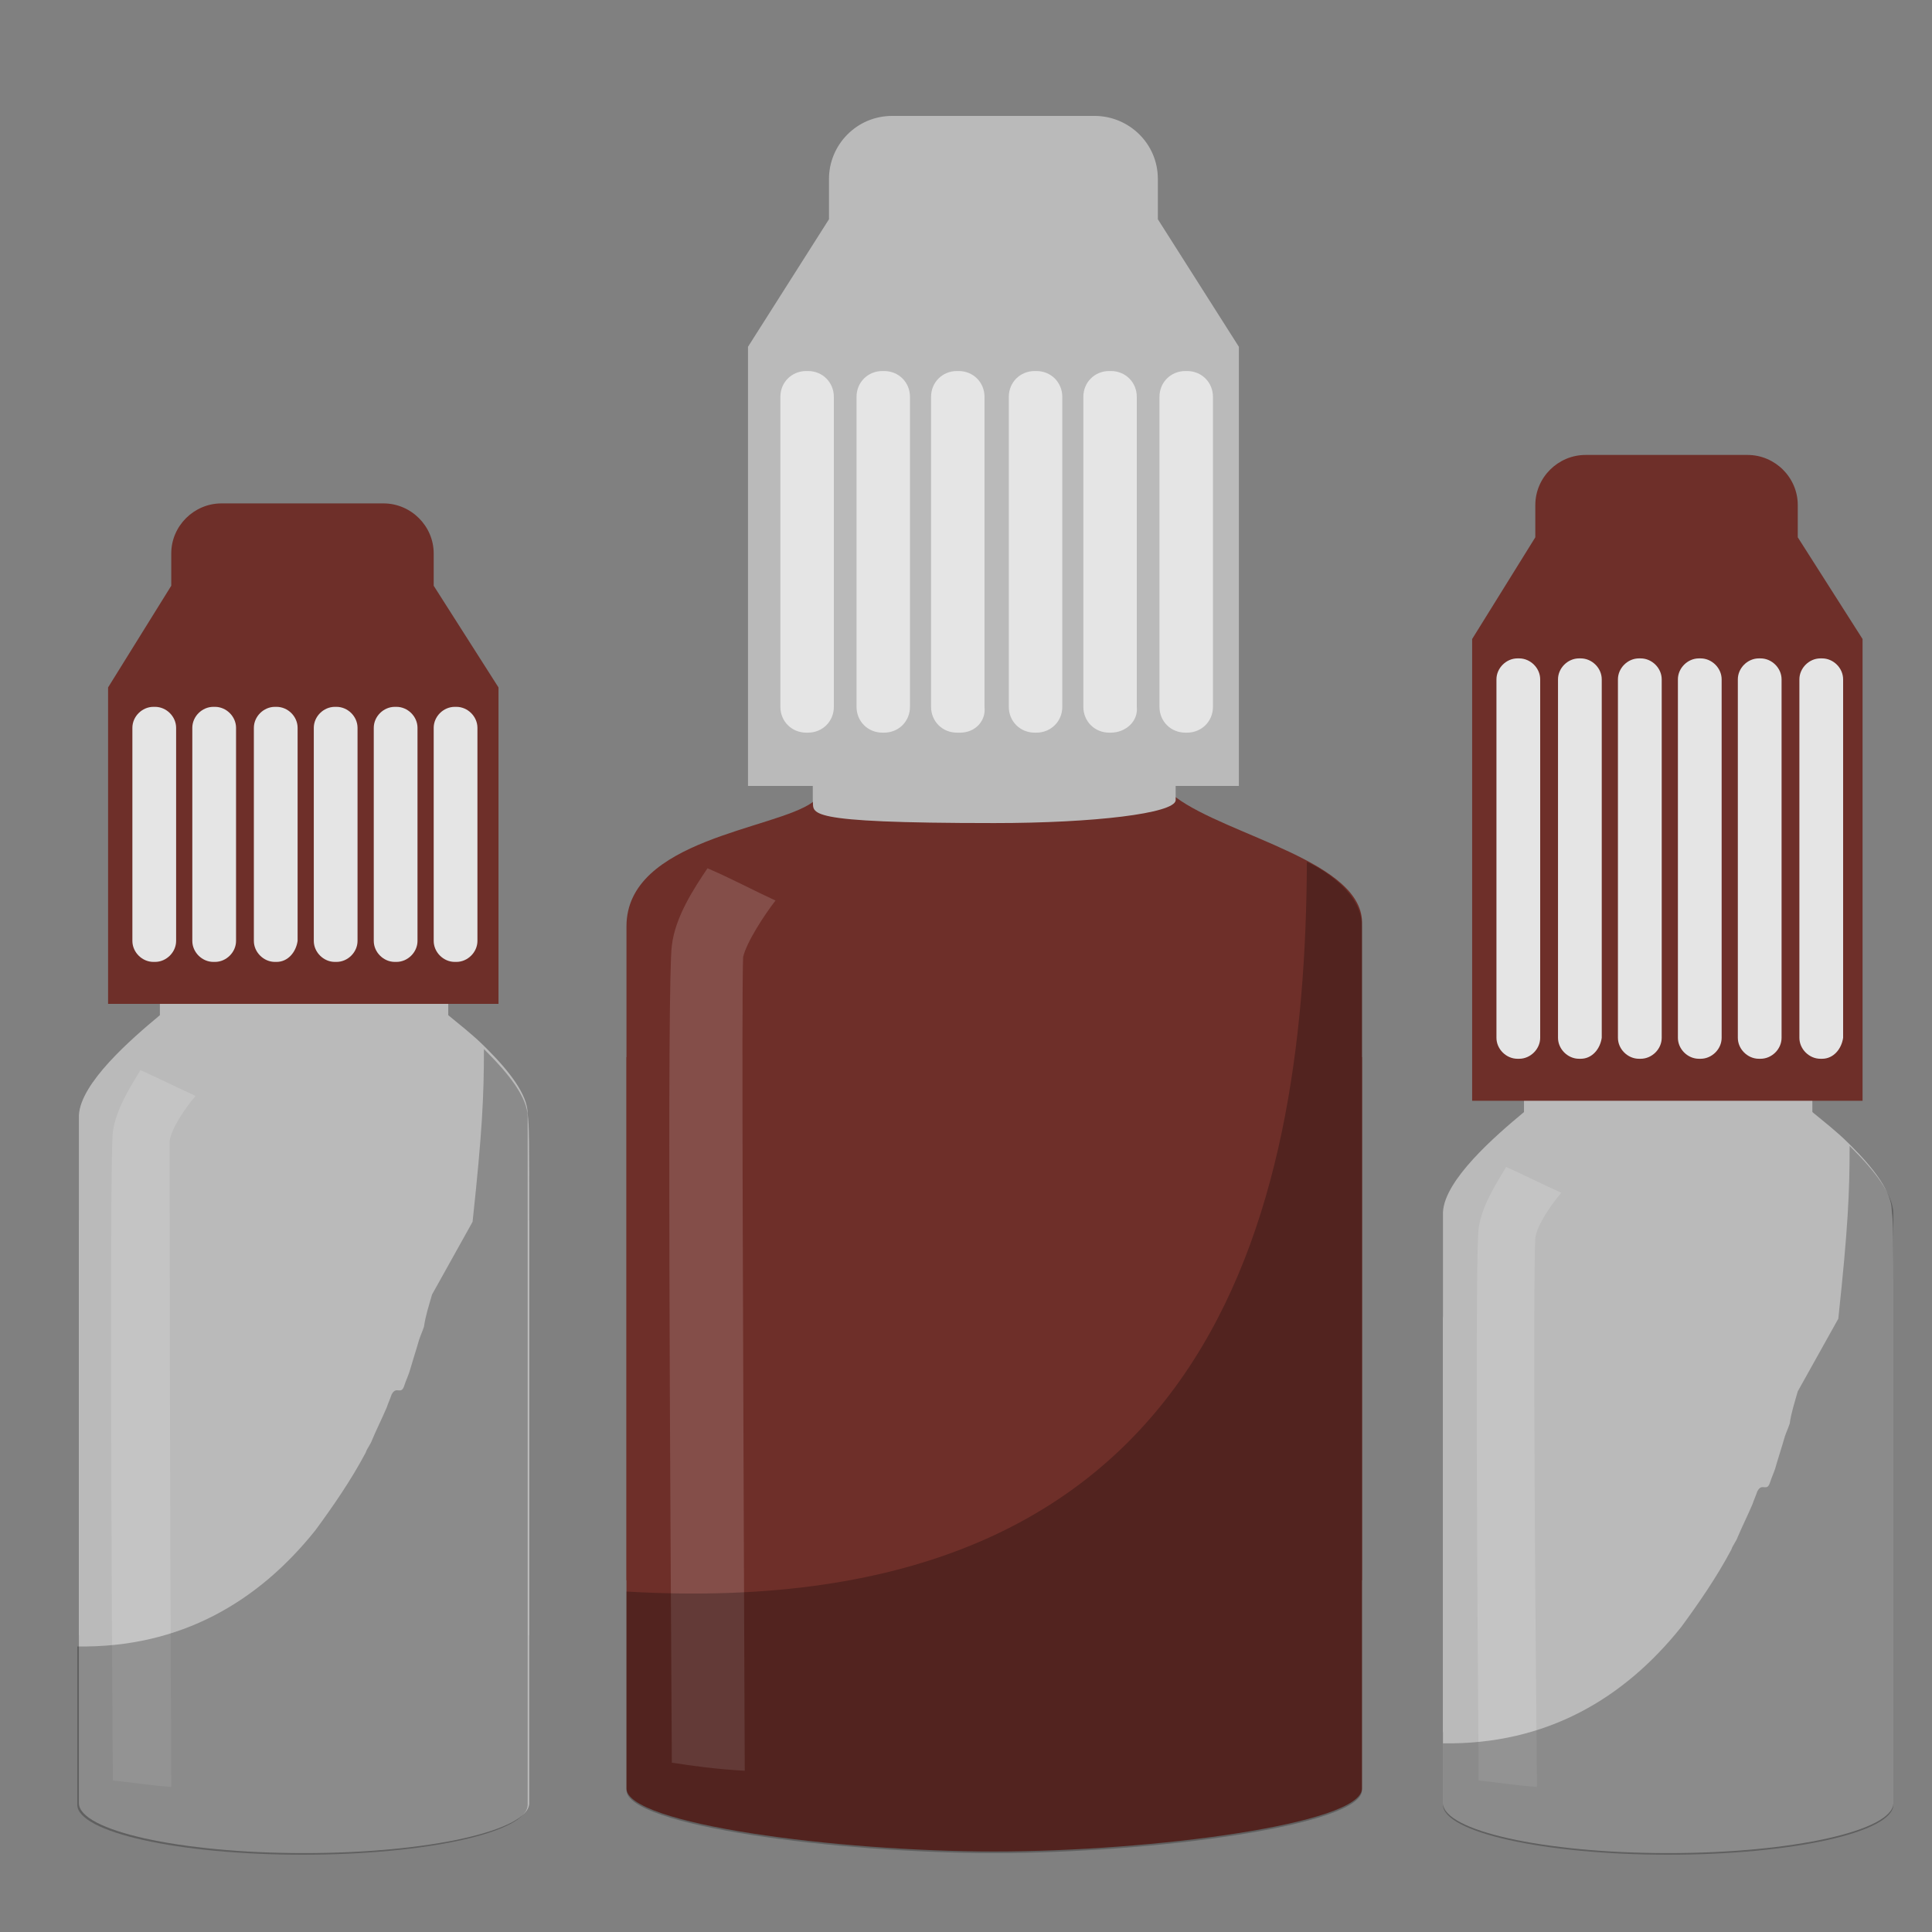 <svg width="50" height="50" viewBox="0 0 50 50" fill="none" xmlns="http://www.w3.org/2000/svg">
<rect x="0" y="0" width="50" height="50" fill="#808080" stroke="none"/>
<g clip-path="url(#clip0_45_836)">
<path d="M13.697 31.579V46.663C13.697 47.373 11.098 47.958 7.87 47.958C4.641 47.958 2.042 47.373 2.042 46.663V28.863C2.084 28.028 3.384 26.9 4.138 26.273C4.474 26.022 4.683 25.855 4.683 25.855H11.014C11.014 25.855 11.266 26.022 11.601 26.273C11.853 26.482 12.23 26.774 12.524 27.067L12.607 27.15C13.152 27.694 13.656 28.32 13.656 28.822C13.697 29.156 13.697 29.49 13.697 31.579Z" fill="#BABABA"/>
<path d="M13.697 31.579V42.318H2.042V31.579H13.697Z" fill="#BABABA"/>
<path d="M11.601 24.602V26.315C11.559 26.566 9.924 26.774 7.87 26.774C5.815 26.774 4.18 26.566 4.138 26.315V24.602H11.601Z" fill="#BABABA"/>
<path d="M11.979 25.312H3.719C3.719 25.312 6.109 21.468 6.277 16.997C6.277 16.496 6.696 16.12 7.199 16.12H8.499C9.002 16.12 9.379 16.496 9.421 16.997C9.589 21.51 11.979 25.312 11.979 25.312Z" fill="#BABABA"/>
<g opacity="0.15">
<path d="M4.432 46.245C3.845 46.203 3.342 46.12 2.922 46.078C2.881 40.437 2.839 29.95 2.922 29.281C3.006 28.696 3.384 28.111 3.635 27.694C4.096 27.902 4.6 28.153 5.061 28.362C4.809 28.655 4.432 29.198 4.39 29.532C4.39 30.201 4.39 37.596 4.432 46.245Z" fill="white"/>
</g>
<path opacity="0.25" d="M11.182 33.501C11.098 33.794 11.014 34.045 10.972 34.337C10.93 34.462 10.889 34.546 10.847 34.671C10.763 34.964 10.679 35.215 10.595 35.507C10.553 35.632 10.511 35.716 10.469 35.841C10.385 36.134 10.26 35.841 10.134 36.092C10.092 36.217 10.05 36.301 10.008 36.426C9.882 36.719 9.756 36.969 9.631 37.262C9.589 37.387 9.505 37.471 9.463 37.596C9.086 38.306 8.624 38.975 8.163 39.602C6.696 41.44 4.683 42.652 2 42.61V46.705C2 47.415 4.599 48 7.828 48C11.056 48 13.656 47.415 13.656 46.705V28.905C13.656 28.404 13.152 27.777 12.607 27.234L12.524 27.15C12.524 28.362 12.482 29.281 12.23 31.621L11.182 33.501Z" fill="black"/>
<path d="M11.224 15.159V14.323C11.224 13.613 10.637 13.028 9.924 13.028H5.732C5.019 13.028 4.432 13.613 4.432 14.323V15.159L2.797 17.791V25.98H12.901V17.791L11.224 15.159Z" fill="#6E2F29"/>
<path d="M4.013 24.894H3.971C3.677 24.894 3.426 24.643 3.426 24.351V18.836C3.426 18.543 3.677 18.293 3.971 18.293H4.013C4.306 18.293 4.558 18.543 4.558 18.836V24.351C4.558 24.643 4.306 24.894 4.013 24.894Z" fill="#E5E5E5"/>
<path d="M5.564 24.894H5.522C5.228 24.894 4.977 24.643 4.977 24.351V18.836C4.977 18.543 5.228 18.293 5.522 18.293H5.564C5.857 18.293 6.109 18.543 6.109 18.836V24.351C6.109 24.643 5.857 24.894 5.564 24.894Z" fill="#E5E5E5"/>
<path d="M7.157 24.894H7.115C6.822 24.894 6.57 24.643 6.57 24.351V18.836C6.57 18.543 6.822 18.293 7.115 18.293H7.157C7.451 18.293 7.702 18.543 7.702 18.836V24.351C7.66 24.643 7.451 24.894 7.157 24.894Z" fill="#E5E5E5"/>
<path d="M8.708 24.894H8.666C8.373 24.894 8.121 24.643 8.121 24.351V18.836C8.121 18.543 8.373 18.293 8.666 18.293H8.708C9.002 18.293 9.253 18.543 9.253 18.836V24.351C9.253 24.643 9.002 24.894 8.708 24.894Z" fill="#E5E5E5"/>
<path d="M10.26 24.894H10.218C9.924 24.894 9.673 24.643 9.673 24.351V18.836C9.673 18.543 9.924 18.293 10.218 18.293H10.26C10.553 18.293 10.805 18.543 10.805 18.836V24.351C10.805 24.643 10.553 24.894 10.26 24.894Z" fill="#E5E5E5"/>
<path d="M11.811 24.894H11.769C11.475 24.894 11.224 24.643 11.224 24.351V18.836C11.224 18.543 11.475 18.293 11.769 18.293H11.811C12.104 18.293 12.356 18.543 12.356 18.836V24.351C12.356 24.643 12.104 24.894 11.811 24.894Z" fill="#E5E5E5"/>
<path d="M49 34.086V46.663C49 47.373 46.401 47.958 43.172 47.958C39.944 47.958 37.344 47.373 37.344 46.663C37.344 46.663 37.344 47.499 37.344 45.075V31.37C37.386 30.535 38.686 29.407 39.441 28.78C39.776 28.529 39.986 28.362 39.986 28.362H46.317C46.317 28.362 46.568 28.529 46.904 28.78C47.155 28.989 47.533 29.281 47.826 29.574L47.91 29.657C48.455 30.201 48.958 30.827 48.958 31.329C49 31.663 49 31.997 49 34.086Z" fill="#BABABA"/>
<path d="M49 34.086V44.825H37.344V34.086H49Z" fill="#BABABA"/>
<path d="M46.904 27.109V28.822C46.862 29.072 45.227 29.281 43.172 29.281C41.118 29.281 39.483 29.072 39.441 28.822V27.109H46.904Z" fill="#BABABA"/>
<path d="M47.281 27.819H39.022C39.022 27.819 41.411 20.215 41.579 15.744C41.579 15.242 41.998 14.866 42.501 14.866H43.801C44.304 14.866 44.682 15.242 44.724 15.744C44.891 20.256 47.281 27.819 47.281 27.819Z" fill="#BABABA"/>
<g opacity="0.15">
<path d="M39.776 46.245C39.189 46.203 38.686 46.12 38.267 46.078C38.225 40.437 38.183 32.457 38.267 31.788C38.351 31.203 38.728 30.618 38.98 30.201C39.441 30.41 39.944 30.66 40.405 30.869C40.154 31.162 39.776 31.705 39.734 32.039C39.692 32.708 39.692 37.596 39.776 46.245Z" fill="white"/>
</g>
<path opacity="0.25" d="M46.526 36.008C46.443 36.301 46.359 36.551 46.317 36.844C46.275 36.969 46.233 37.053 46.191 37.178C46.107 37.471 46.023 37.721 45.939 38.014C45.897 38.139 45.855 38.223 45.814 38.348C45.73 38.641 45.604 38.348 45.478 38.599C45.436 38.724 45.394 38.808 45.352 38.933C45.227 39.226 45.101 39.476 44.975 39.769C44.933 39.894 44.849 39.978 44.807 40.103C44.43 40.813 43.969 41.482 43.508 42.109C42.04 43.947 40.028 45.159 37.344 45.117C37.344 47.54 37.344 46.705 37.344 46.705C37.344 47.415 39.944 48 43.172 48C46.401 48 49 47.415 49 46.705V31.412C49 30.911 48.497 30.284 47.952 29.741L47.868 29.657C47.868 30.869 47.826 31.788 47.575 34.128L46.526 36.008Z" fill="black"/>
<path d="M46.526 13.905V13.07C46.526 12.359 45.939 11.774 45.227 11.774H41.034C40.321 11.774 39.734 12.359 39.734 13.07V13.905L38.099 16.538V28.488H48.203V16.538L46.526 13.905Z" fill="#6E2F29"/>
<path d="M39.315 27.401H39.273C38.98 27.401 38.728 27.15 38.728 26.858V17.582C38.728 17.29 38.98 17.039 39.273 17.039H39.315C39.608 17.039 39.86 17.29 39.86 17.582V26.858C39.86 27.15 39.608 27.401 39.315 27.401Z" fill="#E5E5E5"/>
<path d="M40.908 27.401H40.866C40.573 27.401 40.321 27.15 40.321 26.858V17.582C40.321 17.29 40.573 17.039 40.866 17.039H40.908C41.202 17.039 41.453 17.29 41.453 17.582V26.858C41.411 27.15 41.202 27.401 40.908 27.401Z" fill="#E5E5E5"/>
<path d="M42.459 27.401H42.417C42.124 27.401 41.872 27.15 41.872 26.858V17.582C41.872 17.29 42.124 17.039 42.417 17.039H42.459C42.753 17.039 43.005 17.29 43.005 17.582V26.858C43.005 27.15 42.753 27.401 42.459 27.401Z" fill="#E5E5E5"/>
<path d="M44.011 27.401H43.969C43.675 27.401 43.424 27.15 43.424 26.858V17.582C43.424 17.29 43.675 17.039 43.969 17.039H44.011C44.304 17.039 44.556 17.29 44.556 17.582V26.858C44.556 27.15 44.304 27.401 44.011 27.401Z" fill="#E5E5E5"/>
<path d="M45.562 27.401H45.52C45.227 27.401 44.975 27.15 44.975 26.858V17.582C44.975 17.29 45.227 17.039 45.52 17.039H45.562C45.856 17.039 46.107 17.29 46.107 17.582V26.858C46.107 27.15 45.856 27.401 45.562 27.401Z" fill="#E5E5E5"/>
<path d="M47.155 27.401H47.113C46.82 27.401 46.568 27.15 46.568 26.858V17.582C46.568 17.29 46.82 17.039 47.113 17.039H47.155C47.449 17.039 47.7 17.29 47.7 17.582V26.858C47.658 27.15 47.449 27.401 47.155 27.401Z" fill="#E5E5E5"/>
<path d="M35.248 23.933V46.287C35.248 47.206 29.798 47.916 25.731 47.916C21.664 47.916 16.213 47.206 16.213 46.287V23.975C16.213 21.719 20.07 21.468 21.035 20.758C21.454 20.423 21.748 20.215 21.748 20.215H29.714C29.714 20.215 30.007 20.298 30.427 20.632C31.768 21.635 35.332 22.304 35.248 23.933Z" fill="#6E2F29"/>
<path d="M35.248 27.359V40.897H16.213V27.359H35.248Z" fill="#6E2F29"/>
<path d="M30.426 18.585V20.716C30.384 21.05 28.33 21.301 25.731 21.301C20.657 21.301 21.077 21.05 21.035 20.716V18.585H30.426Z" fill="#BABABA"/>
<path d="M30.93 19.504H20.574C20.574 19.504 23.592 13.655 23.802 8.014C23.844 7.387 24.347 6.928 24.934 6.928H26.569C27.198 6.928 27.701 7.387 27.701 8.014C27.911 13.613 30.93 19.504 30.93 19.504Z" fill="#BABABA"/>
<g opacity="0.15">
<path d="M19.274 45.827C18.519 45.785 17.932 45.702 17.387 45.618C17.345 38.515 17.262 25.312 17.387 24.476C17.471 23.724 17.974 22.972 18.31 22.471C18.897 22.721 19.526 23.056 20.07 23.306C19.777 23.683 19.316 24.393 19.232 24.769C19.19 25.646 19.232 34.922 19.274 45.827Z" fill="white"/>
</g>
<path opacity="0.25" d="M16.213 41.189V46.329C16.213 47.248 21.664 47.958 25.731 47.958C29.798 47.958 35.248 47.248 35.248 46.329V23.975C35.248 22.93 33.822 22.304 33.822 22.304C33.781 31.621 31.265 42.067 16.213 41.189Z" fill="black"/>
<path d="M29.965 5.674V4.63C29.965 3.71 29.211 3 28.33 3H23.089C22.167 3 21.454 3.752 21.454 4.63V5.674L19.358 8.975V20.34H32.062V8.975L29.965 5.674Z" fill="#BABABA"/>
<path d="M20.909 18.961H20.867C20.49 18.961 20.196 18.669 20.196 18.293V10.27C20.196 9.894 20.49 9.602 20.867 9.602H20.909C21.286 9.602 21.58 9.894 21.58 10.27V18.293C21.58 18.669 21.286 18.961 20.909 18.961Z" fill="#E5E5E5"/>
<path d="M22.88 18.961H22.838C22.46 18.961 22.167 18.669 22.167 18.293V10.27C22.167 9.894 22.46 9.602 22.838 9.602H22.88C23.257 9.602 23.55 9.894 23.55 10.27V18.293C23.55 18.669 23.257 18.961 22.88 18.961Z" fill="#E5E5E5"/>
<path d="M24.85 18.961H24.766C24.389 18.961 24.096 18.669 24.096 18.293V10.27C24.096 9.894 24.389 9.602 24.766 9.602H24.808C25.186 9.602 25.479 9.894 25.479 10.27V18.293C25.521 18.669 25.227 18.961 24.85 18.961Z" fill="#E5E5E5"/>
<path d="M26.821 18.961H26.779C26.401 18.961 26.108 18.669 26.108 18.293V10.27C26.108 9.894 26.401 9.602 26.779 9.602H26.821C27.198 9.602 27.492 9.894 27.492 10.27V18.293C27.492 18.669 27.198 18.961 26.821 18.961Z" fill="#E5E5E5"/>
<path d="M28.749 18.961H28.707C28.33 18.961 28.037 18.669 28.037 18.293V10.27C28.037 9.894 28.33 9.602 28.707 9.602H28.749C29.127 9.602 29.42 9.894 29.42 10.27V18.293C29.462 18.669 29.127 18.961 28.749 18.961Z" fill="#E5E5E5"/>
<path d="M30.72 18.961H30.678C30.301 18.961 30.007 18.669 30.007 18.293V10.27C30.007 9.894 30.301 9.602 30.678 9.602H30.72C31.097 9.602 31.391 9.894 31.391 10.27V18.293C31.391 18.669 31.097 18.961 30.72 18.961Z" fill="#E5E5E5"/>
</g>
<defs>
<clipPath id="clip0_45_836">
<rect width="47" height="45" fill="white" transform="translate(2 3)"/>
</clipPath>
</defs>
</svg>
